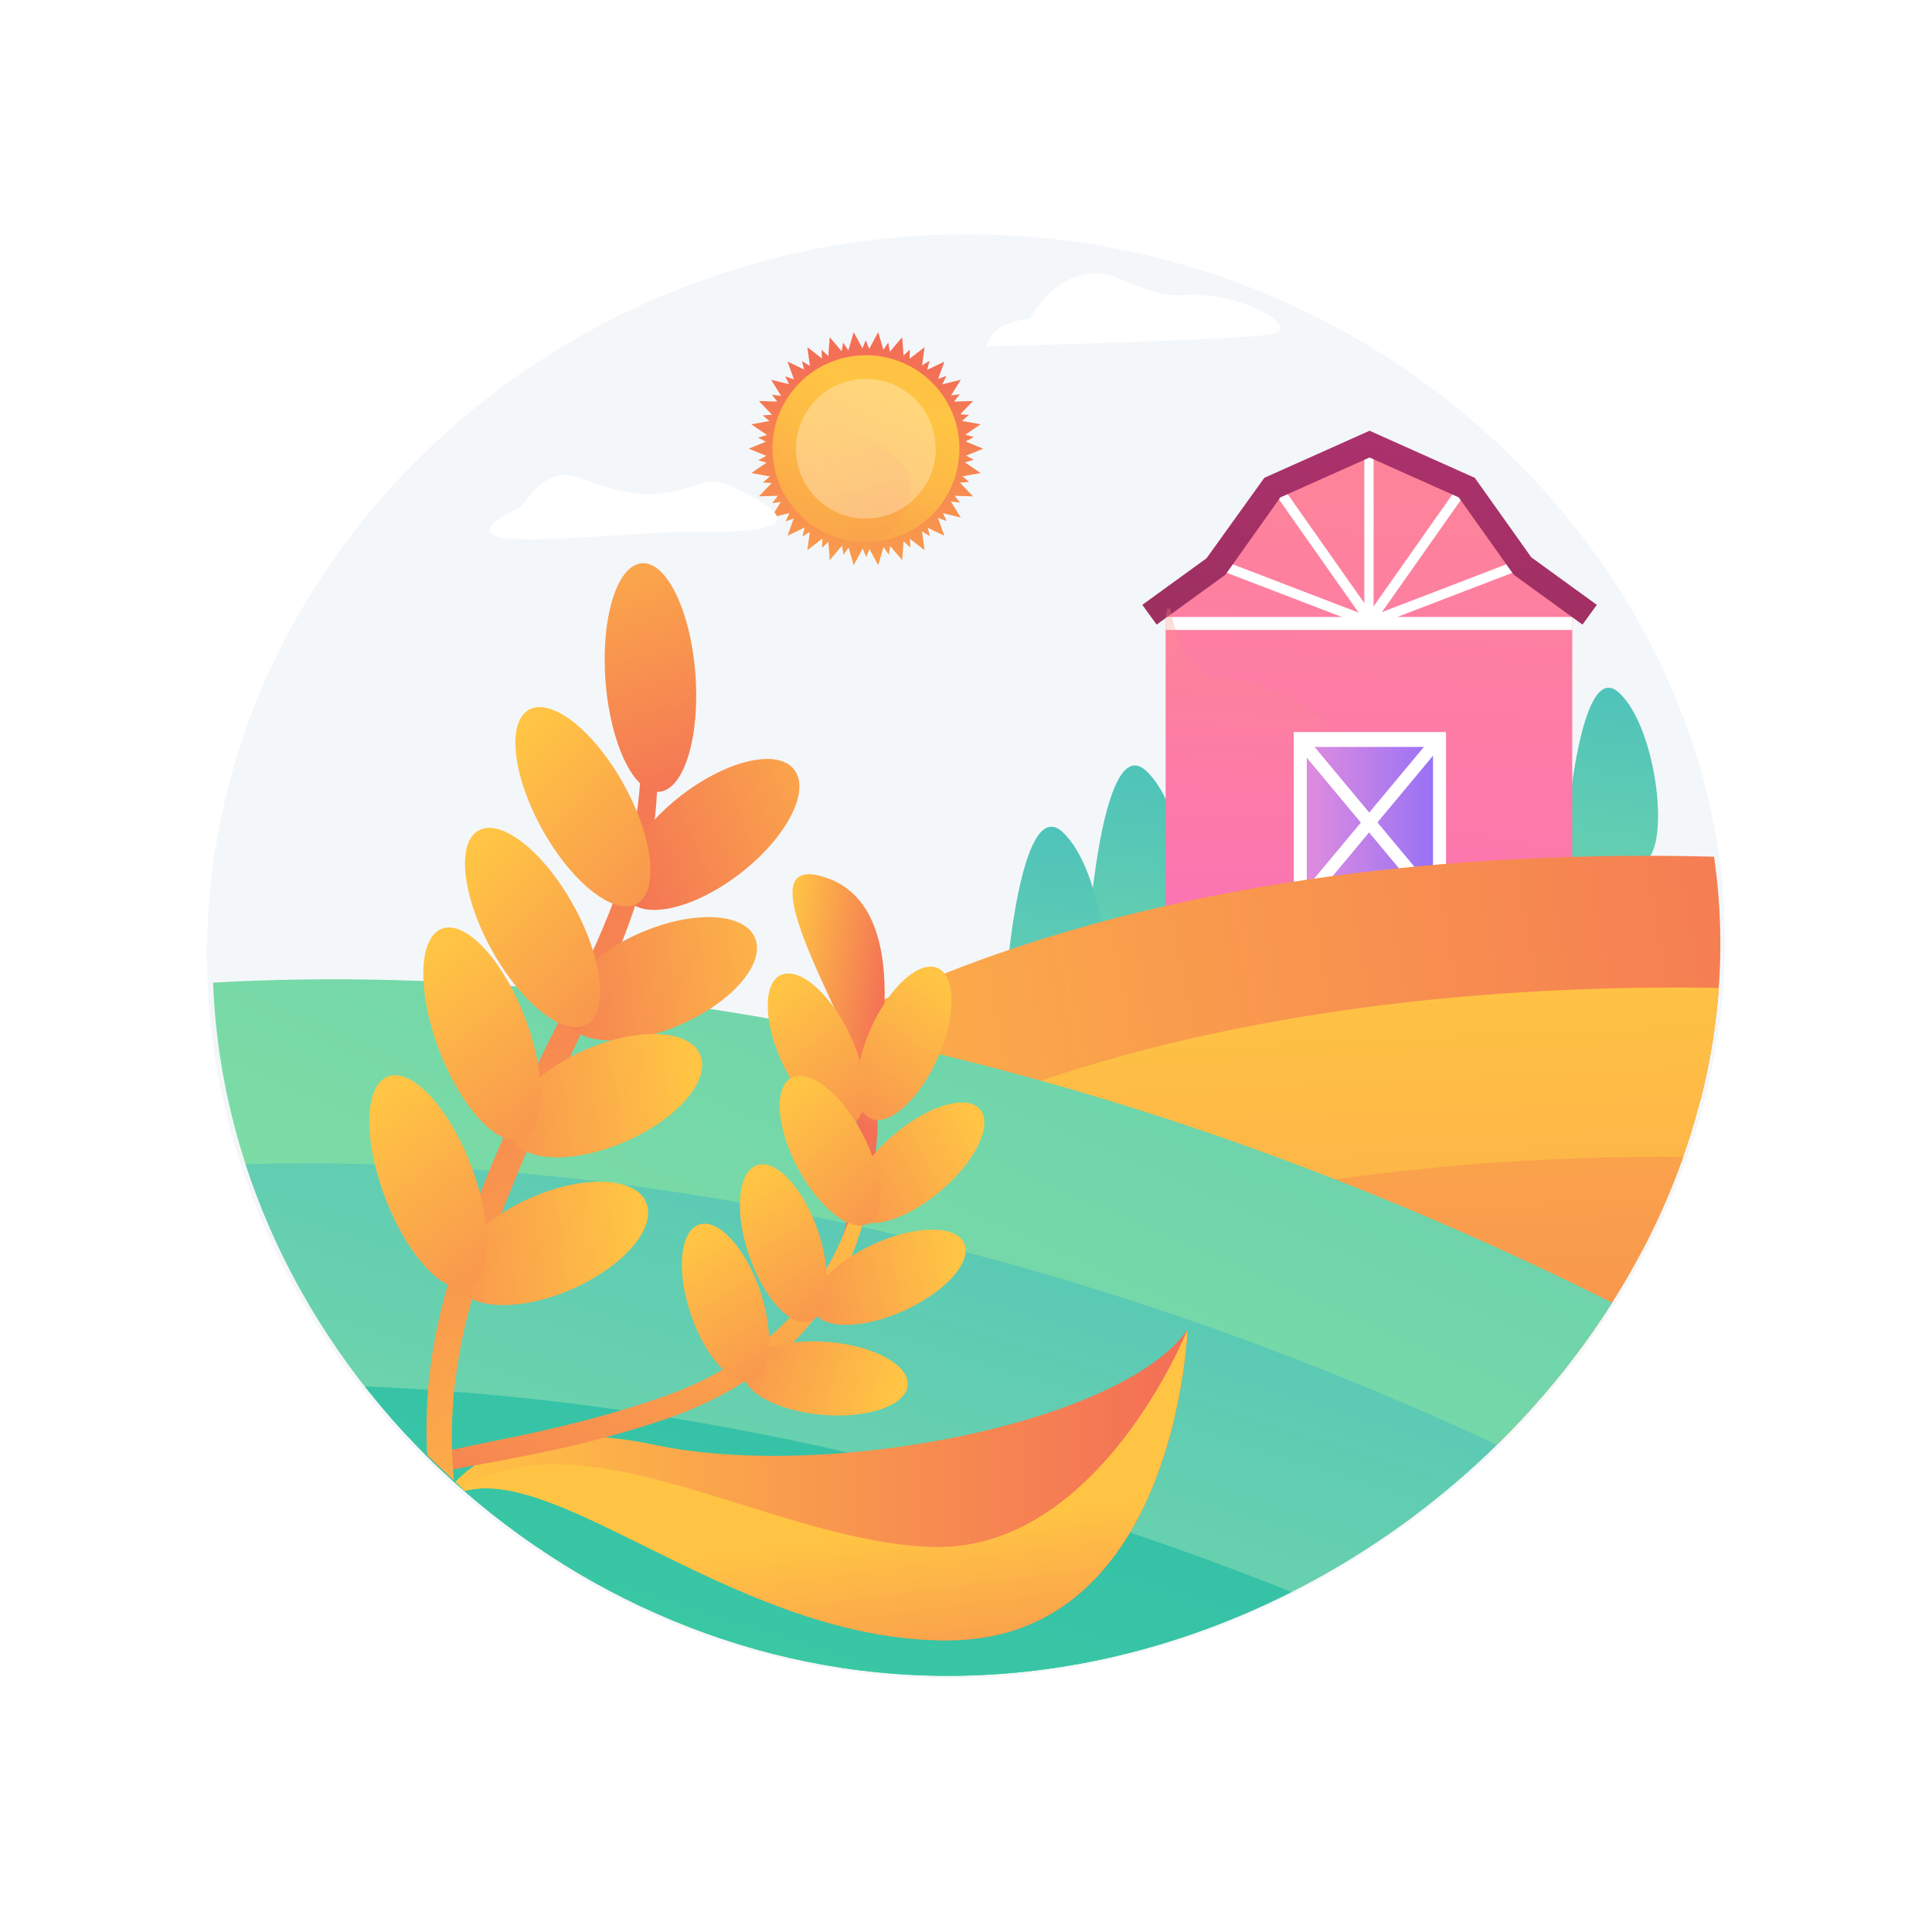<?xml version="1.0" encoding="utf-8"?>
<!-- Generator: Adobe Illustrator 27.5.0, SVG Export Plug-In . SVG Version: 6.00 Build 0)  -->
<svg version="1.1" xmlns="http://www.w3.org/2000/svg" xmlns:xlink="http://www.w3.org/1999/xlink" x="0px" y="0px"
	 viewBox="0 0 3710 3710" style="enable-background:new 0 0 3710 3710;" xml:space="preserve">
<g id="Background">
	<g>
		<g>
			<rect style="fill:#FFFFFF;" width="3710" height="3710"/>
		</g>
	</g>
</g>
<g id="Illustration">
	<g>
		<path style="fill:#F4F7FA;" d="M1614.121,3206.845C890.974,3097.33,303.293,2413.61,410.062,1653.672
			c91.085-648.106,659.302-1152.473,1340.703-1200.101c49.34-3.458,99.249-4.528,149.621-3.066
			c380.129,10.98,717.872,163.025,967.667,393.106c248.62,228.976,410.146,535.24,439.556,856.548
			C3385.931,2555.031,2513.556,3343.061,1614.121,3206.845z"/>
		<g>
			<g>
				<linearGradient id="SVGID_1_" gradientUnits="userSpaceOnUse" x1="1631.12" y1="1419.787" x2="1672.32" y2="695.828">
					<stop  offset="0" style="stop-color:#FFC444"/>
					<stop  offset="0.996" style="stop-color:#F36F56"/>
				</linearGradient>
				<polygon style="fill:url(#SVGID_1_);" points="1662.886,681.502 1686.418,637.712 1700.33,685.437 1732.452,647.497 
					1736.137,697.072 1775.445,666.638 1768.743,715.897 1813.519,694.301 1796.722,741.089 1845.01,729.275 1818.852,771.549 
					1868.541,770.032 1834.166,805.944 1883.084,814.791 1841.994,842.771 1888.004,861.596 1841.994,880.42 1883.084,908.4 
					1834.166,917.247 1868.541,953.159 1818.852,951.642 1845.01,993.916 1796.722,982.102 1813.519,1028.89 1768.743,1007.294 
					1775.445,1056.553 1736.137,1026.119 1732.452,1075.695 1700.33,1037.754 1686.418,1085.479 1662.886,1041.689 
					1639.355,1085.479 1625.443,1037.754 1593.322,1075.695 1589.636,1026.119 1550.328,1056.553 1557.03,1007.294 
					1512.254,1028.89 1529.051,982.102 1480.763,993.916 1506.921,951.642 1457.232,953.159 1491.607,917.247 1442.689,908.4 
					1483.779,880.42 1437.769,861.596 1483.779,842.771 1442.689,814.791 1491.607,805.944 1457.232,770.032 1506.921,771.549 
					1480.763,729.275 1529.051,741.089 1512.254,694.301 1557.03,715.897 1550.328,666.638 1589.636,697.072 1593.322,647.497 
					1625.443,685.437 1639.355,637.712 				"/>
				
					<linearGradient id="SVGID_00000034791807764182064320000013450044506405268398_" gradientUnits="userSpaceOnUse" x1="1648.358" y1="1373.552" x2="1686.434" y2="704.502" gradientTransform="matrix(1 0.006 -0.006 1 -10.026 -5.497)">
					<stop  offset="0" style="stop-color:#FFC444"/>
					<stop  offset="0.996" style="stop-color:#F36F56"/>
				</linearGradient>
				<polygon style="fill:url(#SVGID_00000034791807764182064320000013450044506405268398_);" points="1825.925,895.843 
					1870.042,882.868 1829.483,861.197 1869.938,839.333 1825.759,826.568 1860.785,796.771 1814.917,793.471 1842.983,757.042 
					1797.431,763.351 1817.309,721.882 1774.064,737.524 1784.887,692.829 1745.839,717.12 1747.132,671.152 1713.988,703.03 
					1705.696,657.798 1679.904,695.871 1662.388,653.351 1645.076,695.954 1619.103,658.005 1611.027,703.277 1577.731,671.557 
					1579.243,717.519 1540.08,693.415 1551.116,738.057 1507.797,722.623 1527.874,763.995 1482.292,757.905 1510.532,794.199 
					1464.68,797.718 1499.849,827.348 1455.73,840.323 1496.291,861.994 1455.835,883.859 1500.014,896.623 1464.988,926.42 
					1510.856,929.72 1482.791,966.149 1528.342,959.841 1508.464,1001.309 1551.708,985.667 1540.886,1030.362 1579.934,1006.071 
					1578.641,1052.039 1611.785,1020.161 1620.077,1065.393 1645.869,1027.32 1663.385,1069.84 1680.697,1027.237 1706.67,1065.186 
					1714.747,1019.914 1748.042,1051.634 1746.53,1005.672 1785.693,1029.776 1774.657,985.134 1817.976,1000.568 1797.9,959.196 
					1843.481,965.286 1815.241,928.992 1861.093,925.473 				"/>
			</g>
			<g>
				
					<linearGradient id="SVGID_00000072268161211240865740000015965864844230718887_" gradientUnits="userSpaceOnUse" x1="1782.798" y1="567.262" x2="1523.798" y2="1202.991">
					<stop  offset="0" style="stop-color:#FCB148"/>
					<stop  offset="0.052" style="stop-color:#FDBA46"/>
					<stop  offset="0.142" style="stop-color:#FFC244"/>
					<stop  offset="0.318" style="stop-color:#FFC444"/>
					<stop  offset="0.485" style="stop-color:#FDB946"/>
					<stop  offset="0.775" style="stop-color:#F99C4D"/>
					<stop  offset="0.866" style="stop-color:#F8924F"/>
					<stop  offset="1" style="stop-color:#F8924F"/>
				</linearGradient>
				<path style="fill:url(#SVGID_00000072268161211240865740000015965864844230718887_);" d="M1842.395,861.596
					c0,91.839-68.982,167.58-157.957,178.223c-7.063,0.853-14.253,1.285-21.552,1.285c-99.137,0-179.509-80.371-179.509-179.508
					c0-45.154,16.667-86.414,44.193-117.952c32.911-37.719,81.332-61.556,135.315-61.556
					C1762.024,682.087,1842.395,762.458,1842.395,861.596z"/>
				
					<linearGradient id="SVGID_00000091709287334137748550000017080874932830584969_" gradientUnits="userSpaceOnUse" x1="1483.378" y1="892.374" x2="1750.144" y2="892.374">
					<stop  offset="0" style="stop-color:#FCB148"/>
					<stop  offset="0.052" style="stop-color:#FDBA46"/>
					<stop  offset="0.142" style="stop-color:#FFC244"/>
					<stop  offset="0.318" style="stop-color:#FFC444"/>
					<stop  offset="0.485" style="stop-color:#FDB946"/>
					<stop  offset="0.775" style="stop-color:#F99C4D"/>
					<stop  offset="0.866" style="stop-color:#F8924F"/>
					<stop  offset="1" style="stop-color:#F8924F"/>
				</linearGradient>
				<path style="opacity:0.2;fill:url(#SVGID_00000091709287334137748550000017080874932830584969_);" d="M1745.259,967.452
					c-9.083,25.309-30.429,50.187-60.82,72.366c-7.063,0.853-14.253,1.285-21.552,1.285c-99.137,0-179.509-80.371-179.509-179.508
					c0-45.154,16.667-86.414,44.193-117.952c1.422,13.066,8.122,27.624,24.348,42.584c16.598,15.274,43.173,30.979,84.295,45.89
					C1734.35,867.717,1762.858,918.374,1745.259,967.452z"/>
				
					<ellipse transform="matrix(0.707 -0.707 0.707 0.707 -122.192 1428.194)" style="opacity:0.3;fill:#FFFFFF;" cx="1662.886" cy="861.596" rx="134.125" ry="134.125"/>
			</g>
		</g>
		<path style="fill:#FFFFFF;" d="M1002.373,971.311c0,0,45.079-78,107.647-54.737c62.567,23.263,124.595,43.562,193.475,25.202
			c68.88-18.36,61.106-32.488,149.063,17.219c87.957,49.706,25.737,64.316-130.538,62.947S793.844,1076.679,1002.373,971.311z"/>
		<path style="fill:#FFFFFF;" d="M1977.63,612.475c0,0,64.382-124.737,174.751-76.367c110.369,48.37,100.15,22.983,176.795,32.611
			s171.499,62.813,109.765,73.521c-61.734,10.708-545.109,22.971-545.109,22.971S1900.985,619.011,1977.63,612.475z"/>
		
			<linearGradient id="SVGID_00000062912307713330101010000000891740795342967202_" gradientUnits="userSpaceOnUse" x1="3132.187" y1="1318.158" x2="2959.266" y2="2594.471">
			<stop  offset="0" style="stop-color:#4FC3BA"/>
			<stop  offset="1" style="stop-color:#A1F094"/>
		</linearGradient>
		<path style="fill:url(#SVGID_00000062912307713330101010000000891740795342967202_);" d="M3008.47,1596.511
			c0,0,24.955-334.252,99.818-266.945c74.864,67.308,101.566,308.801,46.344,325.766
			C3099.41,1672.298,3013.817,1715.936,3008.47,1596.511z"/>
		
			<linearGradient id="SVGID_00000061457280875271736080000002037565864993840556_" gradientUnits="userSpaceOnUse" x1="2226.048" y1="1467.235" x2="2039.08" y2="2847.233">
			<stop  offset="0" style="stop-color:#4FC3BA"/>
			<stop  offset="1" style="stop-color:#A1F094"/>
		</linearGradient>
		<path style="fill:url(#SVGID_00000061457280875271736080000002037565864993840556_);" d="M2092.28,1768.2
			c0,0,26.982-361.407,107.927-288.631c80.946,72.776,109.817,333.887,50.109,352.231
			C2190.609,1850.144,2098.062,1897.328,2092.28,1768.2z"/>
		
			<linearGradient id="SVGID_00000157304653048562852280000015358581785449683345_" gradientUnits="userSpaceOnUse" x1="2065.626" y1="1584.878" x2="1878.657" y2="2964.876">
			<stop  offset="0" style="stop-color:#4FC3BA"/>
			<stop  offset="1" style="stop-color:#A1F094"/>
		</linearGradient>
		<path style="fill:url(#SVGID_00000157304653048562852280000015358581785449683345_);" d="M1931.858,1885.843
			c0,0,26.982-361.407,107.927-288.631c80.946,72.776,109.817,333.887,50.109,352.231
			C2030.186,1967.787,1937.64,2014.971,1931.858,1885.843z"/>
		<g>
			<g>
				
					<linearGradient id="SVGID_00000162325506958291532760000003270643423836864174_" gradientUnits="userSpaceOnUse" x1="2684.869" y1="83.016" x2="2597.135" y2="2242.212">
					<stop  offset="0" style="stop-color:#FF9085"/>
					<stop  offset="1" style="stop-color:#FB6FBB"/>
				</linearGradient>
				
					<rect x="2238.443" y="1170.5" style="fill:url(#SVGID_00000162325506958291532760000003270643423836864174_);" width="780.722" height="584.65"/>
				
					<linearGradient id="SVGID_00000170258614816396519480000000757419229012286593_" gradientUnits="userSpaceOnUse" x1="2674.277" y1="77.931" x2="2586.308" y2="2242.919">
					<stop  offset="0" style="stop-color:#FF9085"/>
					<stop  offset="1" style="stop-color:#FB6FBB"/>
				</linearGradient>
				<polygon style="fill:url(#SVGID_00000170258614816396519480000000757419229012286593_);" points="2916.667,1083.173 
					2818.694,939.818 2629.956,853.479 2441.218,939.818 2343.245,1083.173 2241.431,1168.698 2629.956,1224.899 3018.481,1168.698 
									"/>
			</g>
			<rect x="2238.443" y="1184.76" style="fill:#FFFFFF;" width="780.722" height="24.955"/>
			<rect x="2619.891" y="867.481" style="fill:#FFFFFF;" width="17.825" height="331.539"/>
			<g>
				<polygon style="fill:#FFFFFF;" points="2645.686,1194.772 2629.633,1205.789 2433.014,926.377 2449.067,915.36 				"/>
				<g>
					<polygon style="fill:#FFFFFF;" points="2640.323,1188.463 2633.24,1206.457 2336.137,1092.416 2343.219,1074.422 					"/>
					<polygon style="fill:#FFFFFF;" points="2619.59,1188.463 2626.672,1206.457 2923.775,1092.416 2916.693,1074.422 					"/>
				</g>
				<polygon style="fill:#FFFFFF;" points="2616.281,1194.772 2632.333,1205.789 2828.953,926.377 2812.9,915.36 				"/>
			</g>
			
				<linearGradient id="SVGID_00000165947924779436192950000006270640014659281286_" gradientUnits="userSpaceOnUse" x1="2675.727" y1="823.642" x2="2470.468" y2="2338.644">
				<stop  offset="0" style="stop-color:#AB316D"/>
				<stop  offset="1" style="stop-color:#792D3D"/>
			</linearGradient>
			<polygon style="fill:url(#SVGID_00000165947924779436192950000006270640014659281286_);" points="2940.515,1070.215 
				2832.04,917.565 2630.135,827.239 2630.075,827.105 2629.956,827.158 2629.837,827.105 2629.777,827.239 2427.873,917.565 
				2316.871,1072.046 2193.566,1161.47 2221.095,1199.428 2353.158,1103.652 2458.69,955.147 2629.956,878.527 2801.222,955.147 
				2906.754,1103.652 3038.817,1199.428 3066.346,1161.47 			"/>
			
				<linearGradient id="SVGID_00000054958482401223312570000004917318915490973321_" gradientUnits="userSpaceOnUse" x1="2640.373" y1="1184.687" x2="2616.569" y2="1770.515">
				<stop  offset="0" style="stop-color:#FF9085"/>
				<stop  offset="1" style="stop-color:#FB6FBB"/>
			</linearGradient>
			<path style="opacity:0.3;fill:url(#SVGID_00000054958482401223312570000004917318915490973321_);" d="M3019.165,1737.504v17.646
				h-780.722v-571.46l2.639-13.19l0.355-1.818l5.918,0.036c0,0,0.035,0.285,0.143,0.856c0.035,0.25,0.071,0.57,0.143,0.927
				c2.709,15.721,24.847,130.227,99.533,131.903c80.211,1.782,264.519,71.869,255.25,224.876
				c-9.269,153.007,315.14,9.661,388.222,149.942C3002.445,1699.894,3011.821,1719.929,3019.165,1737.504z"/>
			<g>
				<g>
					
						<linearGradient id="SVGID_00000173157364158582635590000000046846630566778040_" gradientUnits="userSpaceOnUse" x1="2495.118" y1="1580.468" x2="2762.489" y2="1580.468">
						<stop  offset="0.004" style="stop-color:#E38DDD"/>
						<stop  offset="1" style="stop-color:#9571F6"/>
					</linearGradient>
					
						<rect x="2495.118" y="1420.046" style="fill:url(#SVGID_00000173157364158582635590000000046846630566778040_);" width="267.371" height="320.845"/>
					<g>
						<g>
							<path style="fill:#FFFFFF;" d="M2776.749,1751.586h-292.325v-345.799h292.325V1751.586z M2509.378,1726.631h242.416v-292.325
								h-242.416V1726.631z"/>
						</g>
						<g>
							
								<rect x="2617.837" y="1369.123" transform="matrix(0.768 -0.64 0.64 0.768 -401.421 2049.674)" style="fill:#FFFFFF;" width="24.209" height="420.173"/>
						</g>
						<g>
							
								<rect x="2617.837" y="1369.123" transform="matrix(0.768 -0.64 0.64 0.768 -401.421 2049.674)" style="fill:#FFFFFF;" width="24.209" height="420.173"/>
						</g>
						<g>
							
								<rect x="2419.855" y="1567.105" transform="matrix(0.64 -0.768 0.768 0.64 -266.887 2588.604)" style="fill:#FFFFFF;" width="420.173" height="24.209"/>
						</g>
					</g>
				</g>
			</g>
		</g>
		<g>
			<defs>
				<path id="SVGID_00000067927158426537590250000006181065366816121995_" d="M1616.631,3202.751
					C898.349,3093.973,314.622,2414.853,420.672,1660.027C511.145,1016.281,1075.538,515.307,1752.356,468
					c49.008-3.435,98.581-4.497,148.615-3.045c377.572,10.906,713.043,161.928,961.157,390.461
					c246.947,227.436,407.386,531.639,436.599,850.786C3376.521,2555.323,2510.015,3338.052,1616.631,3202.751z"/>
			</defs>
			<clipPath id="SVGID_00000109733631639959619320000002033394167357199506_">
				<use xlink:href="#SVGID_00000067927158426537590250000006181065366816121995_"  style="overflow:visible;"/>
			</clipPath>
			<g style="clip-path:url(#SVGID_00000109733631639959619320000002033394167357199506_);">
				
					<linearGradient id="SVGID_00000032610782637367706840000010777464969689002881_" gradientUnits="userSpaceOnUse" x1="-227.382" y1="4017.815" x2="2761.242" y2="4017.815" gradientTransform="matrix(0.983 -0.182 0.14 0.757 562.942 -811.15)">
					<stop  offset="0" style="stop-color:#FFC444"/>
					<stop  offset="0.314" style="stop-color:#FBA94A"/>
					<stop  offset="0.996" style="stop-color:#F36F56"/>
				</linearGradient>
				<path style="fill:url(#SVGID_00000032610782637367706840000010777464969689002881_);" d="M3464.159,1652.776
					c-514-32.58-1929.619-31.406-2510.239,894.479c1382.099-260.613,2119.685-397.172,2510.239-468.361V1652.776z"/>
				
					<linearGradient id="SVGID_00000090997671304646093130000011354817926298876055_" gradientUnits="userSpaceOnUse" x1="1189.478" y1="3834.766" x2="611.626" y2="7032.206" gradientTransform="matrix(0.983 -0.182 0.14 0.757 562.942 -811.15)">
					<stop  offset="0" style="stop-color:#FFC444"/>
					<stop  offset="0.314" style="stop-color:#FBA94A"/>
					<stop  offset="0.996" style="stop-color:#F36F56"/>
				</linearGradient>
				<path style="fill:url(#SVGID_00000090997671304646093130000011354817926298876055_);" d="M3464.159,1902.542
					c-554.164-28.209-1893.491,3.583-2454.176,897.679c1318.594-248.638,2050.541-384.36,2454.176-458.128V1902.542z"/>
				
					<linearGradient id="SVGID_00000003075305015974797960000003615421369722977672_" gradientUnits="userSpaceOnUse" x1="1340.363" y1="3038.075" x2="762.511" y2="6235.516" gradientTransform="matrix(0.983 -0.182 0.14 0.757 562.942 -811.15)">
					<stop  offset="0" style="stop-color:#FFC444"/>
					<stop  offset="0.184" style="stop-color:#FFC244"/>
					<stop  offset="0.25" style="stop-color:#FEBB46"/>
					<stop  offset="0.297" style="stop-color:#FCB049"/>
					<stop  offset="0.314" style="stop-color:#FBA94A"/>
					<stop  offset="0.996" style="stop-color:#F36F56"/>
				</linearGradient>
				<path style="fill:url(#SVGID_00000003075305015974797960000003615421369722977672_);" d="M3464.159,2228.504
					c-543.097-29.696-1904.847-6.756-2471.444,896.768c1337.616-252.225,2071.542-388.253,2471.444-461.283V2228.504z"/>
			</g>
			<g style="clip-path:url(#SVGID_00000109733631639959619320000002033394167357199506_);">
				
					<linearGradient id="SVGID_00000079485820678296533300000002222474333114417574_" gradientUnits="userSpaceOnUse" x1="2605.812" y1="370.215" x2="778.493" y2="4566.67">
					<stop  offset="0" style="stop-color:#4FC3BA"/>
					<stop  offset="1" style="stop-color:#A1F094"/>
				</linearGradient>
				<path style="fill:url(#SVGID_00000079485820678296533300000002222474333114417574_);" d="M20.819,1931.67v122.312
					l999.707,1345.495c0,0,1141.652-15.449,2469.517-684.898C1743.856,1697.977,357.607,1868.587,20.819,1931.67z"/>
				
					<linearGradient id="SVGID_00000078737046222044550230000004303217399784970131_" gradientUnits="userSpaceOnUse" x1="2810.428" y1="2507.676" x2="2274.012" y2="5614.648" gradientTransform="matrix(0.989 0.151 -0.134 0.876 -475.469 -612.13)">
					<stop  offset="0" style="stop-color:#4FC3BA"/>
					<stop  offset="1" style="stop-color:#A1F094"/>
				</linearGradient>
				<path style="fill:url(#SVGID_00000078737046222044550230000004303217399784970131_);" d="M20.819,2275.676v204.652
					l711.835,958.051h1814.921c277.799-93.165,577.963-213.898,888.302-370.356C1771.474,2099.035,434.093,2208.654,20.819,2275.676
					z"/>
				
					<linearGradient id="SVGID_00000016034521650186065330000013296419330560345252_" gradientUnits="userSpaceOnUse" x1="3042.15" y1="1503.44" x2="2505.733" y2="4610.417" gradientTransform="matrix(0.989 0.151 -0.134 0.876 -475.469 -612.13)">
					<stop  offset="0" style="stop-color:#24ABB5"/>
					<stop  offset="1" style="stop-color:#40CF9F"/>
				</linearGradient>
				<path style="fill:url(#SVGID_00000016034521650186065330000013296419330560345252_);" d="M20.819,2690.709v301.982
					l331.147,445.688h2923.72C1734.052,2572.063,487.259,2626.738,20.819,2690.709z"/>
			</g>
		</g>
		<g>
			<defs>
				<path id="SVGID_00000127745050352742036220000012590283168223216535_" d="M905.569,2875.242c0,0-119.96-113.084-139.96-135.702
					c-20-22.618-170.604-1282.118-170.604-1282.118l524.353-461.702l334.368,174.78l826.496,1194.255l27.527,626.452
					l-375.891,222.341C1931.858,3213.548,1307.345,3134.749,905.569,2875.242z"/>
			</defs>
			<clipPath id="SVGID_00000138545544736321367790000009088713791296098716_">
				<use xlink:href="#SVGID_00000127745050352742036220000012590283168223216535_"  style="overflow:visible;"/>
			</clipPath>
			<g style="clip-path:url(#SVGID_00000138545544736321367790000009088713791296098716_);">
				
					<linearGradient id="SVGID_00000137125988271999716160000001289875351974351755_" gradientUnits="userSpaceOnUse" x1="843.957" y1="2851.749" x2="2280.222" y2="2851.749">
					<stop  offset="0" style="stop-color:#FFC444"/>
					<stop  offset="0.314" style="stop-color:#FBA94A"/>
					<stop  offset="0.996" style="stop-color:#F36F56"/>
				</linearGradient>
				<path style="fill:url(#SVGID_00000137125988271999716160000001289875351974351755_);" d="M843.957,2887.963
					c0,0,79.924-183.978,412.498-113.587c332.574,70.391,898.586-41.375,1023.766-220.779c0,0-20.538,591.196-455.683,596.258
					S1015.075,2745.783,843.957,2887.963z"/>
				
					<linearGradient id="SVGID_00000013893014080487943300000004575911153235223940_" gradientUnits="userSpaceOnUse" x1="1592.973" y1="2957.555" x2="1667.837" y2="3531.512">
					<stop  offset="0" style="stop-color:#FFC444"/>
					<stop  offset="0.314" style="stop-color:#FBA94A"/>
					<stop  offset="0.996" style="stop-color:#F36F56"/>
				</linearGradient>
				<path style="fill:url(#SVGID_00000013893014080487943300000004575911153235223940_);" d="M1787.58,2970.582
					c-322.293-11.725-704.772-288.969-943.623-82.619c171.117-142.181,545.436,266.953,980.581,261.891
					s455.682-596.258,455.682-596.258S2109.875,2982.308,1787.58,2970.582z"/>
				<g>
					
						<linearGradient id="SVGID_00000007386280929996287070000017467070487651934386_" gradientUnits="userSpaceOnUse" x1="2253.075" y1="1694.078" x2="2186.072" y2="1994.137" gradientTransform="matrix(0.991 0.137 -0.137 0.991 -218.857 -100.699)">
						<stop  offset="0" style="stop-color:#FFC444"/>
						<stop  offset="0.314" style="stop-color:#FBA94A"/>
						<stop  offset="0.996" style="stop-color:#F36F56"/>
					</linearGradient>
					<path style="fill:url(#SVGID_00000007386280929996287070000017467070487651934386_);" d="M1655.487,2354.28
						c0,0,51.532-194.685,18.906-269.674c-40.306-23.561-28.01,122.104-28.01,122.104s-15.954,140.831-29.022,169.138
						C1604.293,2404.156,1655.487,2354.28,1655.487,2354.28z"/>
					
						<linearGradient id="SVGID_00000153698421001351493600000004460247093888275338_" gradientUnits="userSpaceOnUse" x1="1794.826" y1="1976.217" x2="1551.603" y2="3065.431" gradientTransform="matrix(0.991 0.137 -0.137 0.991 -218.857 -100.699)">
						<stop  offset="0" style="stop-color:#FFC444"/>
						<stop  offset="0.314" style="stop-color:#FBA94A"/>
						<stop  offset="0.996" style="stop-color:#F36F56"/>
					</linearGradient>
					<path style="fill:url(#SVGID_00000153698421001351493600000004460247093888275338_);" d="M1670.952,2265.468
						c-0.317,8.398-1.086,15.859-2.012,23.678c-1,7.706-2.067,15.403-3.559,23.002c-2.888,15.221-6.41,30.32-10.744,45.194
						c-8.823,29.683-20.103,58.726-34.145,86.468c-28.043,55.476-66.29,106.107-112.245,148.354
						c-23.012,21.083-47.709,40.256-73.595,57.615c-13.204,8.225-26.225,16.84-40.024,24.016l-10.221,5.619l-5.113,2.807
						l-5.23,2.561l-20.937,10.207c-3.464,1.766-7.028,3.288-10.598,4.799l-10.688,4.584c-7.156,2.969-14.176,6.322-21.483,8.87
						c-14.497,5.382-29.026,11.065-43.468,15.57c-28.865,9.742-58.087,18.367-87.361,26.723
						c-29.343,8.108-58.814,15.7-88.417,22.578c-29.633,6.721-59.334,12.941-89.041,18.778
						c-29.712,5.774-59.372,11.376-88.956,16.752c-29.571,5.431-59.007,10.937-88.105,17.232
						c-29.076,6.359-57.88,13.276-85.992,21.985c-28.112,8.683-55.496,19.188-81.809,31.879c-26.308,12.706-51.348,27.918-75,45.236
						c-23.592,17.393-45.789,36.884-66.566,57.984l-0.056,0.058c-4.146,4.21-10.92,4.262-15.129,0.116
						c-4.045-3.984-4.23-10.418-0.563-14.649c20.132-23.122,42.06-44.938,66.105-64.431c23.945-19.606,50.005-36.778,77.358-51.446
						c27.334-14.743,56.05-26.693,85.178-36.751c29.148-10.056,58.72-18.298,88.358-25.387
						c59.291-14.2,118.544-25.369,177.225-37.681c58.652-12.393,116.735-26.164,174.103-42.352
						c28.613-8.317,57.153-16.881,85.33-26.542c14.28-4.604,27.859-9.783,41.635-14.792c6.947-2.357,13.551-5.49,20.323-8.245
						l10.104-4.254c3.379-1.4,6.751-2.81,10.007-4.454c26.592-12.117,52.024-26.393,76.818-41.625
						c24.456-15.75,47.793-33.167,69.578-52.37c5.315-4.938,10.849-9.655,16.084-14.683l15.496-15.309l14.759-16.028
						c4.79-5.457,9.366-11.102,14.071-16.644c18.205-22.647,34.895-46.624,49.15-72.09c14.134-25.502,26.616-52.063,36.407-79.677
						c5.015-13.763,9.311-27.791,13.001-41.961c1.857-7.084,3.54-14.204,5.035-21.349c1.441-7.051,2.777-14.519,3.578-21.144
						l0.059-0.486c0.709-5.862,6.035-10.04,11.896-9.332C1667.103,2255.121,1671.143,2259.979,1670.952,2265.468z"/>
					
						<linearGradient id="SVGID_00000132769162810071264150000005205553280716814984_" gradientUnits="userSpaceOnUse" x1="1972.8" y1="1725.967" x2="2181.498" y2="1725.967" gradientTransform="matrix(0.991 0.137 -0.137 0.991 -218.857 -100.699)">
						<stop  offset="0" style="stop-color:#FFC444"/>
						<stop  offset="0.314" style="stop-color:#FBA94A"/>
						<stop  offset="0.996" style="stop-color:#F36F56"/>
					</linearGradient>
					<path style="fill:url(#SVGID_00000132769162810071264150000005205553280716814984_);" d="M1669.811,2112.788
						c0,0,103.833-361.814-81.509-426.778S1663.13,2007.707,1669.811,2112.788z"/>
					
						<linearGradient id="SVGID_00000171679326039898012570000001818720977096965021_" gradientUnits="userSpaceOnUse" x1="3332.496" y1="1519.714" x2="3212.794" y2="2055.772" gradientTransform="matrix(0.913 0.408 -0.408 0.913 -609.633 -846.392)">
						<stop  offset="0" style="stop-color:#FFC444"/>
						<stop  offset="0.314" style="stop-color:#FBA94A"/>
						<stop  offset="0.996" style="stop-color:#F36F56"/>
					</linearGradient>
					<path style="fill:url(#SVGID_00000171679326039898012570000001818720977096965021_);" d="M1800.441,2032.205
						c-35.66,79.805-93.287,131.667-128.713,115.837c-35.426-15.83-35.237-93.357,0.423-173.162
						c35.66-79.805,93.287-131.667,128.713-115.837C1836.29,1874.874,1836.101,1952.401,1800.441,2032.205z"/>
					
						<linearGradient id="SVGID_00000068642630759181753550000014491052167247340176_" gradientUnits="userSpaceOnUse" x1="4603.96" y1="384.718" x2="4484.26" y2="920.768" gradientTransform="matrix(0.649 0.761 -0.761 0.649 -818.173 -1580.82)">
						<stop  offset="0" style="stop-color:#FFC444"/>
						<stop  offset="0.314" style="stop-color:#FBA94A"/>
						<stop  offset="0.996" style="stop-color:#F36F56"/>
					</linearGradient>
					<path style="fill:url(#SVGID_00000068642630759181753550000014491052167247340176_);" d="M1807.068,2286.302
						c-66.529,56.696-140.863,78.716-166.031,49.183c-25.168-29.533,8.361-99.434,74.89-156.131
						c66.528-56.696,140.863-78.716,166.031-49.183C1907.126,2159.705,1873.597,2229.606,1807.068,2286.302z"/>
					
						<linearGradient id="SVGID_00000045598167898843005480000013360263143512149634_" gradientUnits="userSpaceOnUse" x1="4420.171" y1="1041.635" x2="4300.472" y2="1577.679" gradientTransform="matrix(-0.901 0.434 0.434 0.901 5018.677 -941.711)">
						<stop  offset="0" style="stop-color:#FFC444"/>
						<stop  offset="0.314" style="stop-color:#FBA94A"/>
						<stop  offset="0.996" style="stop-color:#F36F56"/>
					</linearGradient>
					<path style="fill:url(#SVGID_00000045598167898843005480000013360263143512149634_);" d="M1504.321,2045.628
						c37.92,78.756,97.001,128.955,131.962,112.122c34.961-16.833,32.562-94.323-5.358-173.079
						c-37.919-78.756-97.001-128.955-131.962-112.122C1464.003,1889.382,1466.401,1966.872,1504.321,2045.628z"/>
					
						<linearGradient id="SVGID_00000018210074361695149390000010212241434843001263_" gradientUnits="userSpaceOnUse" x1="4604.168" y1="1140.91" x2="4484.468" y2="1676.956" gradientTransform="matrix(-0.884 0.468 0.468 0.884 5047.104 -1049.232)">
						<stop  offset="0" style="stop-color:#FFC444"/>
						<stop  offset="0.314" style="stop-color:#FBA94A"/>
						<stop  offset="0.996" style="stop-color:#F36F56"/>
					</linearGradient>
					<path style="fill:url(#SVGID_00000018210074361695149390000010212241434843001263_);" d="M1531.702,2242.434
						c40.872,77.265,101.81,125.193,136.109,107.049c34.299-18.143,28.97-95.488-11.902-172.753
						c-40.872-77.265-101.81-125.193-136.109-107.05C1485.501,2087.825,1490.83,2165.169,1531.702,2242.434z"/>
					
						<linearGradient id="SVGID_00000070807299485242359680000006886666594919881626_" gradientUnits="userSpaceOnUse" x1="5101.506" y1="-533.61" x2="4981.803" y2="2.452" gradientTransform="matrix(0.413 0.91 -0.91 0.413 -761.666 -1997.96)">
						<stop  offset="0" style="stop-color:#FFC444"/>
						<stop  offset="0.314" style="stop-color:#FBA94A"/>
						<stop  offset="0.996" style="stop-color:#F36F56"/>
					</linearGradient>
					<path style="fill:url(#SVGID_00000070807299485242359680000006886666594919881626_);" d="M1736.389,2516.696
						c-79.59,36.137-157.115,36.792-173.156,1.461c-16.042-35.331,35.474-93.267,115.063-129.405
						c79.59-36.137,157.115-36.792,173.156-1.461C1867.494,2422.622,1815.979,2480.558,1736.389,2516.696z"/>
					
						<linearGradient id="SVGID_00000133511525613378246650000015918388573841276603_" gradientUnits="userSpaceOnUse" x1="5178.087" y1="-2517.275" x2="5058.39" y2="-1981.238" gradientTransform="matrix(-0.084 0.997 -0.997 -0.084 -368.068 -2684.837)">
						<stop  offset="0" style="stop-color:#FFC444"/>
						<stop  offset="0.314" style="stop-color:#FBA94A"/>
						<stop  offset="0.996" style="stop-color:#F36F56"/>
					</linearGradient>
					<path style="fill:url(#SVGID_00000133511525613378246650000015918388573841276603_);" d="M1579.496,2716.943
						c-87.105-7.294-155.093-44.552-151.855-83.219s76.475-64.1,163.579-56.806c87.105,7.294,155.093,44.552,151.855,83.219
						C1739.837,2698.804,1666.601,2724.237,1579.496,2716.943z"/>
					
						<linearGradient id="SVGID_00000169541249162321892870000014775636424284667522_" gradientUnits="userSpaceOnUse" x1="4134.255" y1="1389.658" x2="4014.551" y2="1925.725" gradientTransform="matrix(-0.947 0.321 0.321 0.947 4907.53 -364.902)">
						<stop  offset="0" style="stop-color:#FFC444"/>
						<stop  offset="0.314" style="stop-color:#FBA94A"/>
						<stop  offset="0.996" style="stop-color:#F36F56"/>
					</linearGradient>
					<path style="fill:url(#SVGID_00000169541249162321892870000014775636424284667522_);" d="M1438.014,2409.886
						c28.046,82.788,80.573,139.808,117.324,127.359s43.807-89.656,15.762-172.444c-28.046-82.788-80.574-139.809-117.324-127.359
						C1417.025,2249.892,1409.969,2327.098,1438.014,2409.886z"/>
					
						<linearGradient id="SVGID_00000035496832901025342470000007187754195853296015_" gradientUnits="userSpaceOnUse" x1="4276.42" y1="1461.995" x2="4156.715" y2="1998.062" gradientTransform="matrix(-0.947 0.321 0.321 0.947 4907.53 -364.902)">
						<stop  offset="0" style="stop-color:#FFC444"/>
						<stop  offset="0.314" style="stop-color:#FBA94A"/>
						<stop  offset="0.996" style="stop-color:#F36F56"/>
					</linearGradient>
					<path style="fill:url(#SVGID_00000035496832901025342470000007187754195853296015_);" d="M1326.576,2524.003
						c28.046,82.788,80.573,139.808,117.324,127.359c36.75-12.45,43.807-89.656,15.761-172.443
						c-28.046-82.788-80.574-139.809-117.324-127.359C1305.586,2364.009,1298.53,2441.215,1326.576,2524.003z"/>
				</g>
				<g>
					
						<linearGradient id="SVGID_00000062897426742769365140000000619611675060642969_" gradientUnits="userSpaceOnUse" x1="2920.337" y1="-5793.205" x2="2578.641" y2="-4263" gradientTransform="matrix(-0.739 0.673 -0.673 -0.739 -233.862 -3263.413)">
						<stop  offset="0" style="stop-color:#FFC444"/>
						<stop  offset="0.314" style="stop-color:#FBA94A"/>
						<stop  offset="0.996" style="stop-color:#F36F56"/>
					</linearGradient>
					<path style="fill:url(#SVGID_00000062897426742769365140000000619611675060642969_);" d="M1000.679,3248.03
						c-7.695-7.82-14.149-15.289-20.817-23.245c-6.503-7.934-12.945-15.931-18.958-24.298
						c-12.125-16.649-23.635-33.865-34.292-51.752c-21.132-35.879-39.721-73.817-54.904-113.549
						c-30.39-79.416-48.158-165.428-51.919-252.218c-1.815-43.396-0.496-86.893,3.477-130.045
						c2.622-21.451,4.731-43.053,8.814-64.205l2.737-15.938l1.372-7.97l1.698-7.875l6.839-31.489
						c1.059-5.279,2.427-10.447,3.81-15.611l4.084-15.516c2.829-10.3,5.188-20.795,8.534-30.881
						c6.331-20.301,12.401-40.904,19.517-60.366c13.526-39.554,28.39-78.495,43.548-117.252
						c15.448-38.61,31.485-76.896,48.302-114.688c16.989-37.684,34.506-74.996,52.389-111.972
						c17.947-36.925,36.016-73.642,54.239-110.075c18.161-36.469,36.144-72.861,53.114-109.593
						c16.893-36.766,33.043-73.739,46.953-111.566c13.934-37.805,25.572-76.455,34.296-115.906
						c8.707-39.46,14.043-79.795,16.295-120.521c2.133-40.729,1.181-81.835-2.411-122.855l-0.011-0.11
						c-0.716-8.185,4.572-15.478,11.81-16.287c6.956-0.778,13.189,4.755,14.303,12.447c6.014,42.131,9.377,85.021,8.875,128.105
						c-0.317,43.078-4.603,86.251-12.277,128.576c-7.588,42.371-18.907,83.732-32.341,123.85
						c-13.451,40.136-28.954,79.11-45.598,117.128c-33.281,76.071-69.398,149.4-103.984,223.136
						c-34.487,73.778-67.221,148.173-97.105,223.958c-14.675,38.015-29.059,76.173-42.12,114.918
						c-6.896,19.376-12.694,38.514-18.809,57.711c-3.243,9.53-5.482,19.386-8.211,29.083l-3.936,14.597
						c-1.337,4.861-2.661,9.724-3.671,14.671c-9.487,39.239-16.02,79.159-21.142,119.249c-4.368,40.189-6.277,80.668-5.274,121.076
						c0.484,10.084,0.587,20.206,1.219,30.283l2.275,30.212l3.536,30.065c1.389,9.985,3.124,19.908,4.66,29.877
						c7.083,39.648,16.617,78.859,29.478,116.792c12.992,37.836,28.285,74.848,46.696,109.919
						c9.07,17.625,18.957,34.716,29.456,51.286c5.24,8.297,10.649,16.44,16.232,24.404c5.535,7.823,11.548,15.904,17.185,22.662
						l0.413,0.495c4.987,5.98,4.744,15.398-0.543,21.038C1013.5,3253.13,1005.721,3253.124,1000.679,3248.03z"/>
					
						<linearGradient id="SVGID_00000098925166061391015590000012819853953829107896_" gradientUnits="userSpaceOnUse" x1="4101.25" y1="-653.355" x2="3950.451" y2="21.961" gradientTransform="matrix(0.542 0.841 -0.841 0.542 -977.616 -1648.789)">
						<stop  offset="0" style="stop-color:#FFC444"/>
						<stop  offset="0.314" style="stop-color:#FBA94A"/>
						<stop  offset="0.996" style="stop-color:#F36F56"/>
					</linearGradient>
					<path style="fill:url(#SVGID_00000098925166061391015590000012819853953829107896_);" d="M1411.667,1684.572
						c-90.451,65.93-184.76,82.576-210.647,37.18c-25.886-45.396,26.454-135.645,116.905-201.575
						c90.451-65.93,184.761-82.576,210.647-37.18C1554.458,1528.394,1502.118,1618.642,1411.667,1684.572z"/>
					
						<linearGradient id="SVGID_00000005259361825594413110000015699971712107574422_" gradientUnits="userSpaceOnUse" x1="5046.02" y1="229.883" x2="4887.655" y2="939.081" gradientTransform="matrix(-0.833 0.553 0.553 0.833 5072.254 -1552.496)">
						<stop  offset="0" style="stop-color:#FFC444"/>
						<stop  offset="0.314" style="stop-color:#FBA94A"/>
						<stop  offset="0.996" style="stop-color:#F36F56"/>
					</linearGradient>
					<path style="fill:url(#SVGID_00000005259361825594413110000015699971712107574422_);" d="M1047.312,1603.293
						c59.559,101.343,140.097,159.266,179.888,129.374c39.79-29.892,23.765-136.28-35.795-237.623
						c-59.559-101.344-140.097-159.266-179.888-129.374C971.727,1395.562,987.753,1501.95,1047.312,1603.293z"/>
					
						<linearGradient id="SVGID_00000072238405885550571800000017870841226909482156_" gradientUnits="userSpaceOnUse" x1="3280.117" y1="-20.172" x2="3114.263" y2="722.563" gradientTransform="matrix(-0.996 0.089 0.089 0.996 4374.223 578.795)">
						<stop  offset="0" style="stop-color:#FFC444"/>
						<stop  offset="0.314" style="stop-color:#FBA94A"/>
						<stop  offset="0.996" style="stop-color:#F36F56"/>
					</linearGradient>
					<path style="fill:url(#SVGID_00000072238405885550571800000017870841226909482156_);" d="M1162.91,1309.764
						c9.592,121.191,55.942,215.533,103.525,210.719c47.583-4.814,78.381-106.962,68.788-228.153
						c-9.592-121.191-55.942-215.533-103.525-210.719C1184.115,1086.425,1153.318,1188.572,1162.91,1309.764z"/>
					
						<linearGradient id="SVGID_00000111879245029801603670000001379775522376018050_" gradientUnits="userSpaceOnUse" x1="4471.43" y1="-1100.207" x2="4323.326" y2="-436.96" gradientTransform="matrix(0.339 0.941 -0.941 0.339 -962.463 -1995.326)">
						<stop  offset="0" style="stop-color:#FFC444"/>
						<stop  offset="0.314" style="stop-color:#FBA94A"/>
						<stop  offset="0.996" style="stop-color:#F36F56"/>
					</linearGradient>
					<path style="fill:url(#SVGID_00000111879245029801603670000001379775522376018050_);" d="M1297.323,1971.598
						c-101.259,41.209-196.461,33.416-212.641-17.405c-16.179-50.821,52.791-125.426,154.05-166.634
						c101.259-41.208,196.462-33.416,212.641,17.405C1467.552,1855.784,1398.582,1930.389,1297.323,1971.598z"/>
					
						<linearGradient id="SVGID_00000162335335657956830070000008878899385873716880_" gradientUnits="userSpaceOnUse" x1="5254.983" y1="369.522" x2="5096.619" y2="1078.72" gradientTransform="matrix(-0.833 0.553 0.553 0.833 5072.254 -1552.496)">
						<stop  offset="0" style="stop-color:#FFC444"/>
						<stop  offset="0.314" style="stop-color:#FBA94A"/>
						<stop  offset="0.996" style="stop-color:#F36F56"/>
					</linearGradient>
					<path style="fill:url(#SVGID_00000162335335657956830070000008878899385873716880_);" d="M950.543,1835.239
						c59.559,101.343,140.097,159.266,179.888,129.374c39.79-29.892,23.765-136.28-35.794-237.623
						c-59.559-101.344-140.097-159.266-179.888-129.374C874.958,1627.508,890.983,1733.896,950.543,1835.239z"/>
					
						<linearGradient id="SVGID_00000057148364977389843770000012120235840819556237_" gradientUnits="userSpaceOnUse" x1="4611.448" y1="-766.327" x2="4463.344" y2="-103.08" gradientTransform="matrix(0.339 0.941 -0.941 0.339 -962.463 -1995.326)">
						<stop  offset="0" style="stop-color:#FFC444"/>
						<stop  offset="0.314" style="stop-color:#FBA94A"/>
						<stop  offset="0.996" style="stop-color:#F36F56"/>
					</linearGradient>
					<path style="fill:url(#SVGID_00000057148364977389843770000012120235840819556237_);" d="M1191.983,2196.01
						c-101.259,41.209-196.461,33.416-212.642-17.405c-16.179-50.821,52.791-125.426,154.05-166.634
						c101.259-41.208,196.462-33.416,212.641,17.405C1362.212,2080.197,1293.242,2154.802,1191.983,2196.01z"/>
					
						<linearGradient id="SVGID_00000029752850736762956030000012338016271288889223_" gradientUnits="userSpaceOnUse" x1="4902.03" y1="704.807" x2="4740.718" y2="1427.205" gradientTransform="matrix(-0.91 0.415 0.415 0.91 4987.969 -829.088)">
						<stop  offset="0" style="stop-color:#FFC444"/>
						<stop  offset="0.314" style="stop-color:#FBA94A"/>
						<stop  offset="0.996" style="stop-color:#F36F56"/>
					</linearGradient>
					<path style="fill:url(#SVGID_00000029752850736762956030000012338016271288889223_);" d="M847.074,2026.128
						c44.688,110.689,116.146,182.239,159.606,159.81s42.464-130.342-2.224-241.031c-44.688-110.689-116.146-182.239-159.606-159.81
						C801.39,1807.525,802.386,1915.438,847.074,2026.128z"/>
					
						<linearGradient id="SVGID_00000005265947825836274360000007047685212673804186_" gradientUnits="userSpaceOnUse" x1="4843.259" y1="-572.718" x2="4695.155" y2="90.529" gradientTransform="matrix(0.339 0.941 -0.941 0.339 -962.463 -1995.326)">
						<stop  offset="0" style="stop-color:#FFC444"/>
						<stop  offset="0.314" style="stop-color:#FBA94A"/>
						<stop  offset="0.996" style="stop-color:#F36F56"/>
					</linearGradient>
					<path style="fill:url(#SVGID_00000005265947825836274360000007047685212673804186_);" d="M1088.331,2479.696
						c-101.259,41.208-196.462,33.416-212.641-17.405c-16.179-50.821,52.791-125.426,154.05-166.634
						c101.259-41.208,196.462-33.416,212.641,17.405C1258.56,2363.883,1189.59,2438.488,1088.331,2479.696z"/>
					
						<linearGradient id="SVGID_00000006706287304592287640000005966990603925501618_" gradientUnits="userSpaceOnUse" x1="5114.121" y1="919.851" x2="4952.808" y2="1642.25" gradientTransform="matrix(-0.91 0.415 0.415 0.91 4987.969 -829.088)">
						<stop  offset="0" style="stop-color:#FFC444"/>
						<stop  offset="0.314" style="stop-color:#FBA94A"/>
						<stop  offset="0.996" style="stop-color:#F36F56"/>
					</linearGradient>
					<path style="fill:url(#SVGID_00000006706287304592287640000005966990603925501618_);" d="M743.422,2309.814
						c44.688,110.689,116.146,182.239,159.606,159.81c43.46-22.429,42.464-130.342-2.224-241.031
						c-44.688-110.689-116.146-182.239-159.606-159.81C697.738,2091.211,698.733,2199.125,743.422,2309.814z"/>
				</g>
			</g>
		</g>
	</g>
</g>
</svg>
